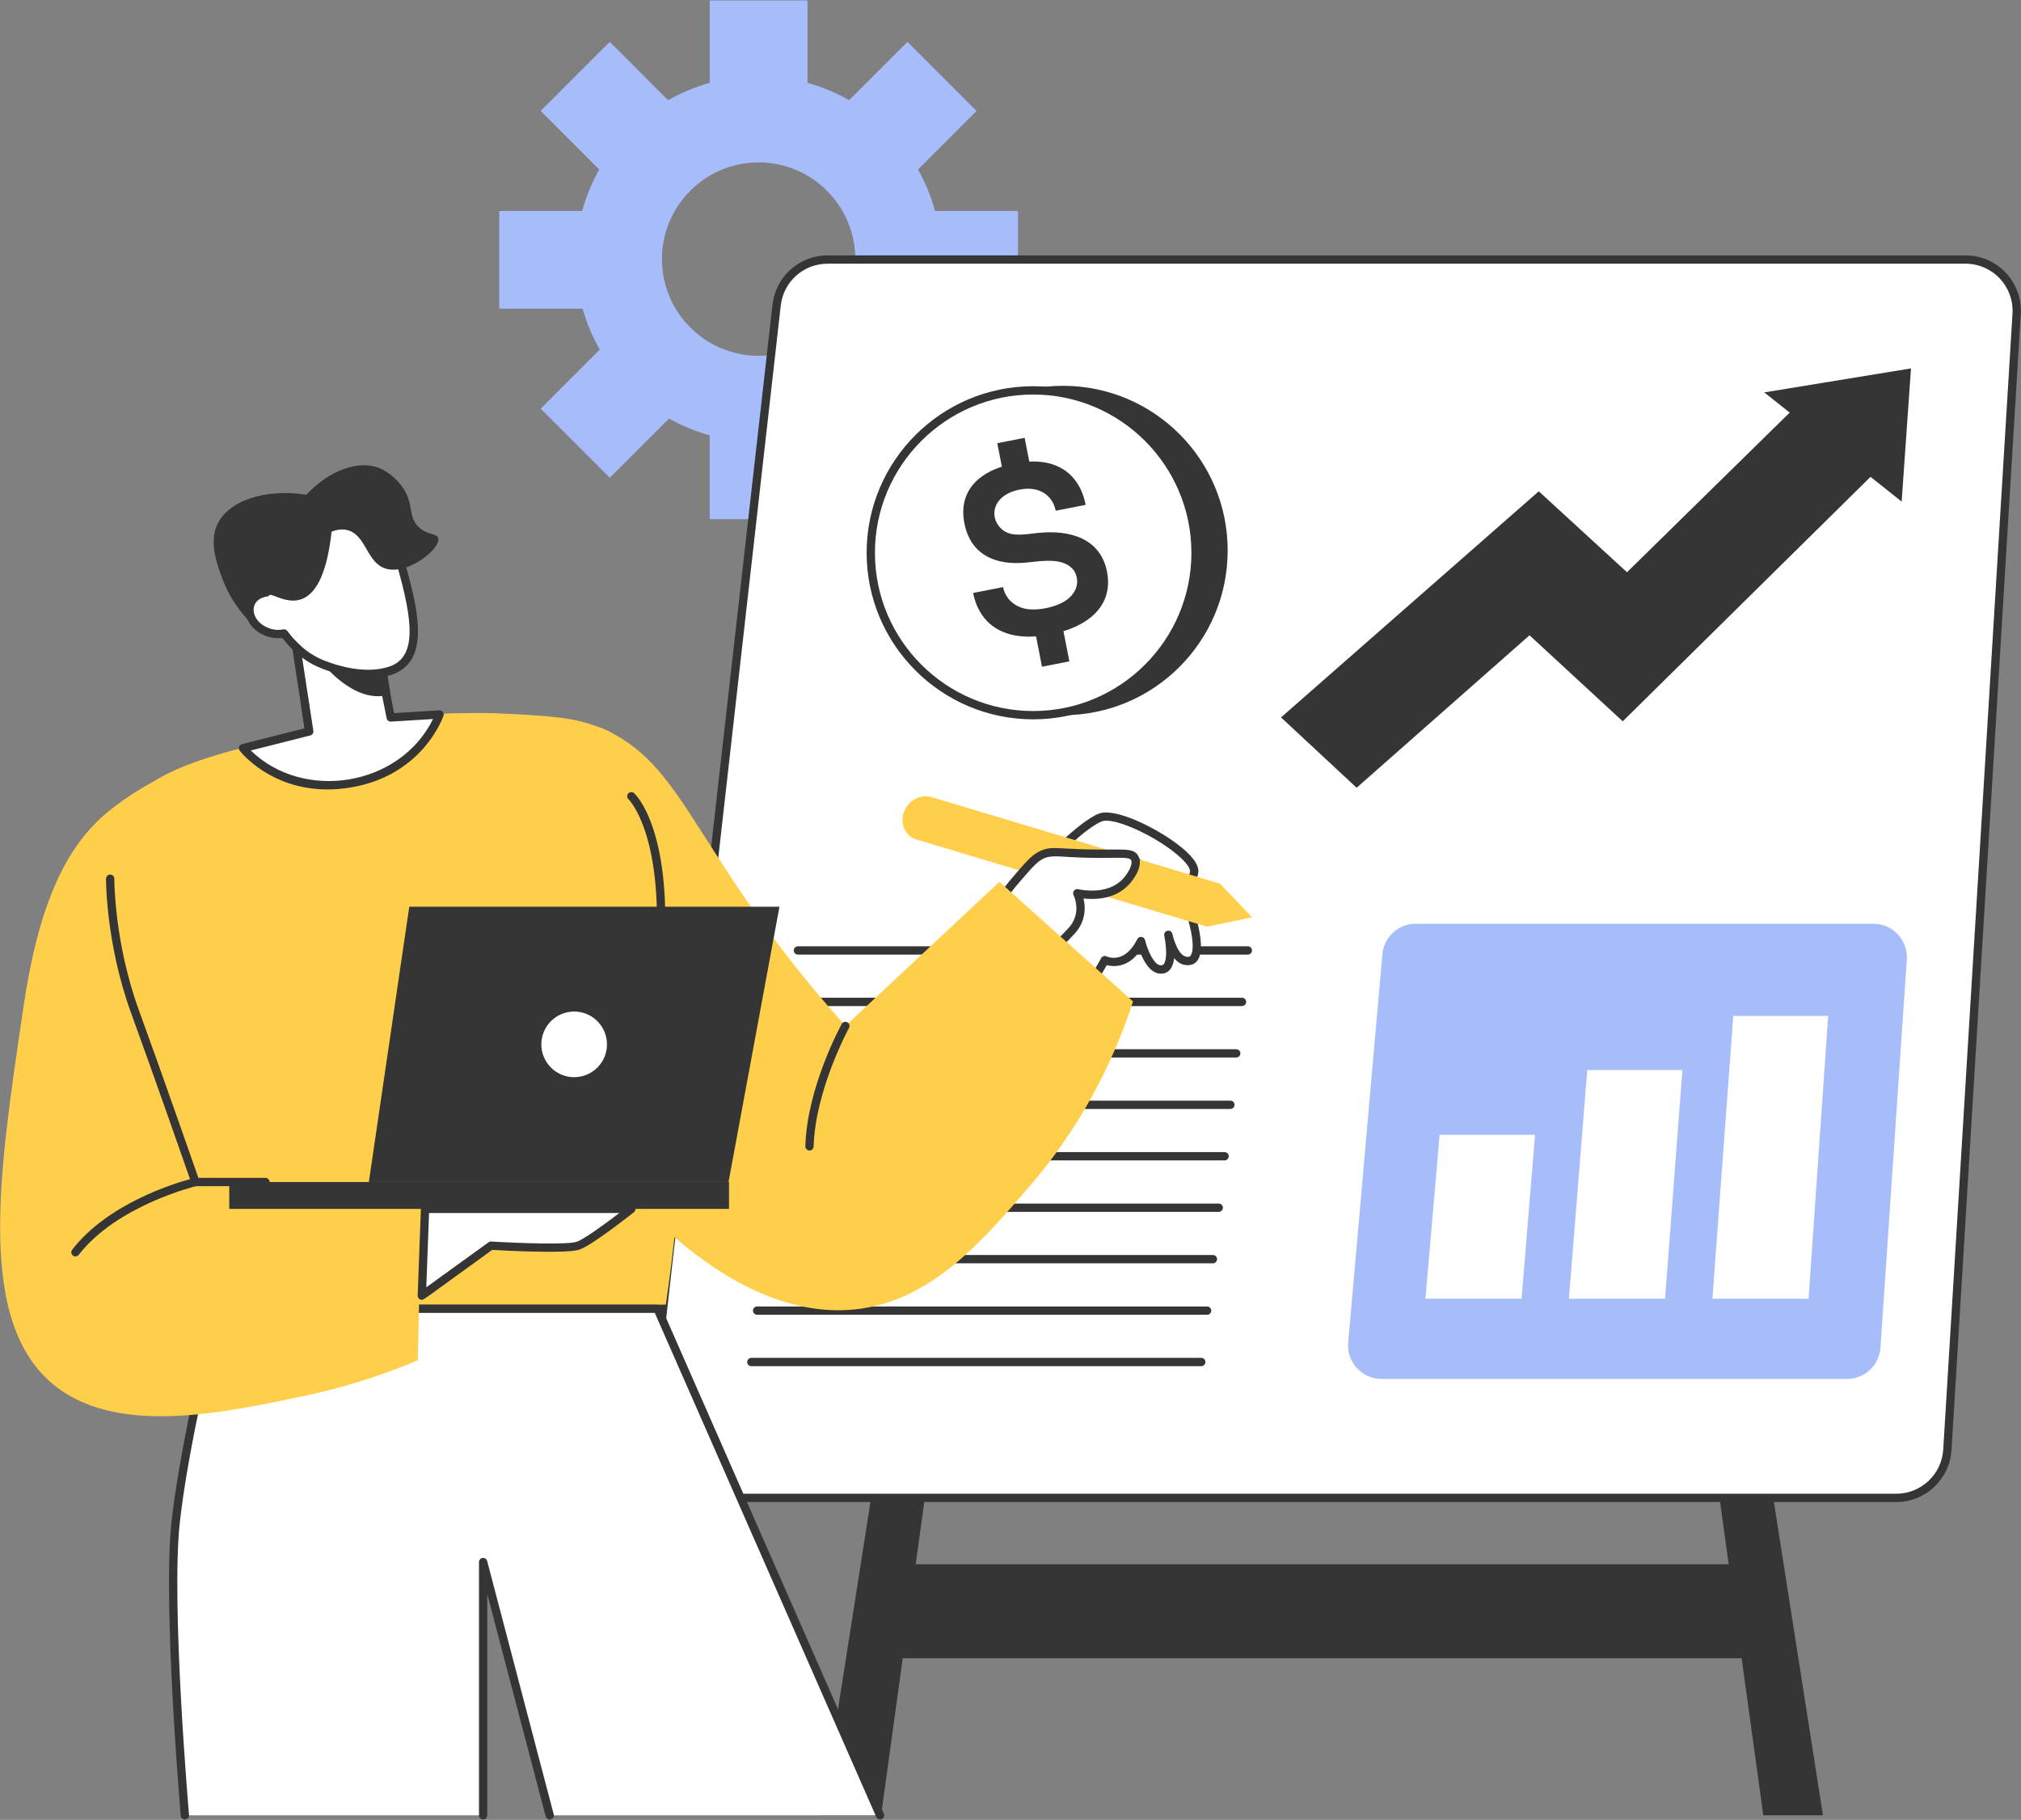 <svg xmlns="http://www.w3.org/2000/svg" width="1947" height="1753" viewBox="0 0 1947 1753" fill="none"><rect x="0" y="0" width="1947" height="1753" fill="#808080" stroke="none"/><g clip-path="url(#clip0_12_378)"><path d="M980.68 297.34V203.19H900.8C896.95 189.11 891.4 175.74 884.38 163.29L940.79 106.88L874.22 40.31L818 96.53C805.51 89.39 792.07 83.73 777.91 79.8V0.41H683.76V79.8C669.6 83.73 656.17 89.38 643.67 96.53L587.45 40.31L520.88 106.88L577.29 163.29C570.27 175.74 564.72 189.11 560.87 203.19H480.99V297.34H561.26C565.18 311.24 570.76 324.45 577.79 336.74L520.88 393.65L587.45 460.22L644.54 403.13C656.78 410.04 669.93 415.51 683.75 419.35V500.11H777.9V419.35C791.73 415.51 804.87 410.03 817.11 403.13L874.2 460.22L940.77 393.65L883.86 336.74C890.89 324.45 896.47 311.25 900.39 297.34H980.66H980.68ZM730.84 342.73C679.48 342.73 637.69 300.94 637.69 249.58C637.69 198.22 679.48 156.43 730.84 156.43C782.2 156.43 823.99 198.22 823.99 249.58C823.99 300.94 782.2 342.73 730.84 342.73Z" fill="#A7BCFB"></path><path d="M1714.26 1597.2H833.28L847.23 1506.71H1700.31L1714.26 1597.2Z" fill="#353535"></path><path d="M1756.2 1748.57H1698.72L1609.88 1104.22H1655.34L1756.2 1748.57Z" fill="#353535"></path><path d="M848.82 1748.57H791.34L892.2 1104.22H937.66L848.82 1748.57Z" fill="#353535"></path><path d="M1826.81 1442.82H673.43C643.98 1442.82 621.08 1417.19 624.39 1387.92L748.2 293.8C751.02 268.85 772.13 250 797.24 250H1893.53C1921.97 250 1944.52 273.97 1942.79 302.35L1876.07 1396.47C1874.48 1422.51 1852.9 1442.82 1826.81 1442.82Z" fill="white"></path><path d="M1826.81 1446.82H673.43C641.61 1446.82 616.84 1419.09 620.42 1387.47L744.23 293.35C747.29 266.36 770.08 246 797.24 246H1893.53C1924.3 246 1948.65 271.88 1946.78 302.59L1880.06 1396.71C1878.35 1424.8 1854.96 1446.81 1826.81 1446.81V1446.82ZM797.24 254C774.15 254 754.78 271.3 752.18 294.25L628.37 1388.37C625.33 1415.25 646.38 1438.82 673.43 1438.82H1826.81C1850.74 1438.82 1870.62 1420.11 1872.08 1396.23L1938.8 302.11C1940.39 276 1919.69 254 1893.53 254H797.24Z" fill="#353535"></path><path d="M1779.43 1328.23H1330.93C1312.02 1328.23 1297.18 1312.02 1298.83 1293.18L1331.77 919.2C1333.24 902.57 1347.17 889.81 1363.87 889.81H1804.84C1823.49 889.81 1838.25 905.6 1836.99 924.21L1811.58 1298.19C1810.43 1315.1 1796.38 1328.23 1779.43 1328.23Z" fill="#A7BCFB"></path><path d="M1465.85 1250.95H1373.23L1386.91 1093.05H1478.85L1465.85 1250.95Z" fill="white"></path><path d="M1604.09 1250.95H1511.47L1529.13 1030.73H1620.8L1604.09 1250.95Z" fill="white"></path><path d="M1742.34 1250.95H1649.71L1669.8 978.59H1761.24L1742.34 1250.95Z" fill="white"></path><path d="M1832.03 483.12C1835.04 440.22 1838.03 397.46 1841.02 354.86C1793.94 362.56 1746.82 370.26 1699.68 377.96C1707.84 384.44 1716 390.93 1724.17 397.42L1567.41 551.2L1482.42 473.24L1234.12 691.03L1306.95 758.79L1473.51 611.93L1563.32 694.8L1802.04 459.31C1812.03 467.25 1822.02 475.19 1832.02 483.14L1832.03 483.12Z" fill="#353535"></path><path d="M1024.09 688.89C1111.7 688.89 1182.72 617.869 1182.72 530.26C1182.72 442.651 1111.7 371.63 1024.09 371.63C936.481 371.63 865.46 442.651 865.46 530.26C865.46 617.869 936.481 688.89 1024.09 688.89Z" fill="#353535"></path><path d="M995.34 688.89C1081.74 688.89 1151.78 618.849 1151.78 532.45C1151.78 446.051 1081.74 376.01 995.34 376.01C908.941 376.01 838.9 446.051 838.9 532.45C838.9 618.849 908.941 688.89 995.34 688.89Z" fill="white"></path><path d="M995.34 692.89C906.87 692.89 834.9 620.92 834.9 532.45C834.9 443.98 906.87 372.01 995.34 372.01C1083.81 372.01 1155.78 443.98 1155.78 532.45C1155.78 620.92 1083.81 692.89 995.34 692.89ZM995.34 380.01C911.29 380.01 842.9 448.4 842.9 532.45C842.9 616.5 911.28 684.89 995.34 684.89C1079.4 684.89 1147.78 616.51 1147.78 532.45C1147.78 448.39 1079.4 380.01 995.34 380.01Z" fill="#353535"></path><path d="M1012.26 611.06C967.26 619.87 943.35 600.96 937.52 571.16L966.37 565.51C968.2 574.84 974.85 582.77 985.93 585.91C998.2 589.39 1022.14 584.8 1031.74 574.25C1036.75 568.75 1038.62 562.76 1037.36 556.3C1036.21 550.44 1032.71 546.09 1026.85 543.26C1016.26 538.15 1001.49 540.57 989.36 541.82C958.97 545.08 934.99 534.25 929.07 504.01C925.13 483.9 932.07 468.06 947.84 457.62C963.68 447.15 991.27 441.44 1010.32 446.21C1030.3 451.22 1041.91 465.91 1045.9 486.29L1017.05 491.94C1014.36 478.19 1002.25 467.69 982.41 471.57C954.28 477.08 952.32 500.72 966.87 511.12C975.4 517.22 988.01 514.58 999.5 513.39C1031.6 509.93 1060.31 519.16 1066.46 550.6C1073.12 584.64 1046.76 604.31 1012.29 611.05L1012.26 611.06ZM967.2 459.8L960.76 426.89L987.13 421.73L993.57 454.64L967.2 459.8ZM1003.84 642.2L997.4 609.29L1023.77 604.13L1030.21 637.04L1003.84 642.2Z" fill="#353535"></path><path d="M1202.14 919.5H768.7C766.49 919.5 764.7 917.71 764.7 915.5C764.7 913.29 766.49 911.5 768.7 911.5H1202.14C1204.35 911.5 1206.14 913.29 1206.14 915.5C1206.14 917.71 1204.35 919.5 1202.14 919.5Z" fill="#353535"></path><path d="M1196.54 969.06H763.1C760.89 969.06 759.1 967.27 759.1 965.06C759.1 962.85 760.89 961.06 763.1 961.06H1196.54C1198.75 961.06 1200.54 962.85 1200.54 965.06C1200.54 967.27 1198.75 969.06 1196.54 969.06Z" fill="#353535"></path><path d="M1190.94 1018.62H757.46C755.25 1018.62 753.46 1016.83 753.46 1014.62C753.46 1012.41 755.25 1010.62 757.46 1010.62H1190.94C1193.15 1010.62 1194.94 1012.41 1194.94 1014.62C1194.94 1016.83 1193.15 1018.62 1190.94 1018.62Z" fill="#353535"></path><path d="M1185.34 1068.18H751.86C749.65 1068.18 747.86 1066.39 747.86 1064.18C747.86 1061.97 749.65 1060.18 751.86 1060.18H1185.34C1187.55 1060.18 1189.34 1061.97 1189.34 1064.18C1189.34 1066.39 1187.55 1068.18 1185.34 1068.18Z" fill="#353535"></path><path d="M1179.74 1117.74H746.26C744.05 1117.74 742.26 1115.95 742.26 1113.74C742.26 1111.53 744.05 1109.74 746.26 1109.74H1179.74C1181.95 1109.74 1183.74 1111.53 1183.74 1113.74C1183.74 1115.95 1181.95 1117.74 1179.74 1117.74Z" fill="#353535"></path><path d="M1174.1 1167.3H740.66C738.45 1167.3 736.66 1165.51 736.66 1163.3C736.66 1161.09 738.45 1159.3 740.66 1159.3H1174.1C1176.31 1159.3 1178.1 1161.09 1178.1 1163.3C1178.1 1165.51 1176.31 1167.3 1174.1 1167.3Z" fill="#353535"></path><path d="M1168.5 1216.86H735.06C732.85 1216.86 731.06 1215.07 731.06 1212.86C731.06 1210.65 732.85 1208.86 735.06 1208.86H1168.5C1170.71 1208.86 1172.5 1210.65 1172.5 1212.86C1172.5 1215.07 1170.71 1216.86 1168.5 1216.86Z" fill="#353535"></path><path d="M1162.9 1266.42H729.42C727.21 1266.42 725.42 1264.63 725.42 1262.42C725.42 1260.21 727.21 1258.42 729.42 1258.42H1162.9C1165.11 1258.42 1166.9 1260.21 1166.9 1262.42C1166.9 1264.63 1165.11 1266.42 1162.9 1266.42Z" fill="#353535"></path><path d="M1157.3 1315.94H723.82C721.61 1315.94 719.82 1314.15 719.82 1311.94C719.82 1309.73 721.61 1307.94 723.82 1307.94H1157.3C1159.51 1307.94 1161.3 1309.73 1161.3 1311.94C1161.3 1314.15 1159.51 1315.94 1157.3 1315.94Z" fill="#353535"></path><path d="M1003.17 835.27C1003.17 835.27 1040.74 795.21 1059.9 787.5C1079.06 779.79 1152.21 821.59 1150.47 839.75C1148.73 857.91 1116.38 847.96 1088.76 825.32L1037.8 855.1L1003.17 835.27Z" fill="white"></path><path d="M1037.8 859.1C1036.17 859.1 1037.36 859.46 1001.18 838.75C998.93 837.46 998.49 834.42 1000.25 832.54C1001.81 830.88 1038.65 791.75 1058.4 783.79C1073.75 777.61 1112.49 796.83 1133.41 812.46C1148.08 823.42 1155.16 832.74 1154.45 840.14C1153.92 845.66 1151 849.79 1146.22 851.77C1132.41 857.53 1107.07 844.88 1088.4 830.17C1038.1 859.56 1039.48 859.1 1037.8 859.1ZM1009.6 834.35L1037.78 850.48L1086.74 821.87C1088.19 821.03 1090 821.17 1091.29 822.23C1113.44 840.39 1135.06 847.75 1143.14 844.38C1144.52 843.81 1146.15 842.72 1146.47 839.37C1146.77 836.29 1142.26 829.08 1128.61 818.87C1104.6 800.92 1071.31 787.21 1061.38 791.21C1046.56 797.17 1019.27 824.39 1009.59 834.35H1009.6Z" fill="#353535"></path><path d="M1050.16 822.28L1086.27 834.28C1086.27 834.28 1133.05 845.73 1142 866.63C1150.96 887.53 1159.91 924.6 1144.99 925.68C1132.58 926.57 1127.06 907.06 1125.55 900.44C1127.03 907.89 1131 932.34 1119.61 933.82C1106.17 935.56 1099.21 906.45 1099.21 906.45C1084.9 935.06 1064.38 924.86 1064.38 924.86L1048.11 953.13C1020.46 949.38 997.01 933.09 989.73 910.93C979.15 878.67 1002.94 834.31 1050.16 822.3V822.28Z" fill="white"></path><path d="M1047.57 957.08C1017.75 953.04 993.56 935.41 985.93 912.16C974.84 878.36 998.97 831.18 1049.17 818.41C1050.82 817.99 1049.43 817.83 1087.53 830.48C1089.21 830.88 1136.05 842.57 1145.68 865.05C1154.02 884.51 1166.39 928.14 1145.28 929.66C1139.3 930.15 1134.67 927.18 1131.15 922.94C1130.31 930.23 1127.38 936.83 1120.13 937.77C1108.73 939.28 1101.61 925.77 1098.05 916.19C1086.51 932.37 1072.66 931.33 1066.22 929.67L1051.58 955.12C1050.79 956.49 1049.24 957.31 1047.58 957.09L1047.57 957.08ZM1050.03 826.45C1004.58 838.65 984.1 880.9 993.54 909.66C1000 929.34 1020.44 944.48 1046.01 948.75L1060.92 922.85C1061.97 921.02 1064.27 920.32 1066.17 921.26C1066.84 921.58 1083.39 929.14 1095.64 904.64C1097.33 901.28 1102.24 901.91 1103.11 905.5C1105.12 913.85 1111.6 930.67 1119.11 929.84C1120.03 929.72 1120.68 929.31 1121.28 928.47C1124.03 924.65 1124.16 913.94 1121.63 901.2C1121.2 899.05 1122.58 896.96 1124.72 896.51C1126.84 896.04 1128.97 897.4 1129.45 899.53C1130.32 903.35 1135.17 922.34 1144.71 921.68C1145.91 921.59 1146.67 921.11 1147.33 920.02C1151.97 912.41 1146.42 887.07 1138.33 868.19C1131.63 852.55 1097.79 841.21 1085.32 838.16L1050.03 826.45Z" fill="#353535"></path><path d="M1162.88 892.63C1177.31 889.6 1191.73 886.57 1206.16 883.54C1195.88 872.75 1185.6 861.96 1175.32 851.17L897.58 767.83C886.19 764.41 874 771.48 870.36 783.63C867.13 794.39 872.7 805.57 882.79 808.6L1162.88 892.64V892.63Z" fill="#FFCF4B"></path><path d="M960.12 871.35C964.5 865.2 971.18 856.26 980.02 845.97C1006.89 814.72 1004 821.01 1045.66 822.16C1079.32 823.09 1089.67 820.07 1093.15 826.5C1096.89 833.43 1089.09 844.73 1084.03 849.94C1067.66 866.8 1040.89 861.1 1037.8 860.39C1037.8 860.39 1043.43 871.22 1039.67 883.83C1037.46 891.25 1033.11 896.01 1030.79 898.21L1013.73 916.12C995.86 901.19 978 886.26 960.13 871.33L960.12 871.35Z" fill="white"></path><path d="M1011.16 919.21L957.56 874.42C955.96 873.08 955.65 870.73 956.87 869.03C963.11 860.28 969.88 851.64 977 843.36C987.69 830.93 993.58 824.08 1000.74 820.38C1008.68 816.27 1014.04 816.58 1026.99 817.32C1079.68 820.36 1091.21 814.46 1096.68 824.61C1101.62 833.77 1092.86 846.6 1086.91 852.74C1073.58 866.46 1054.4 866.65 1043.8 865.45C1047.16 878.97 1043.12 892.04 1033.55 901.13L1016.63 918.9C1015.18 920.43 1012.79 920.57 1011.17 919.21H1011.16ZM965.55 870.67L1013.42 910.66L1027.9 895.46C1030.62 892.87 1034.06 888.69 1035.85 882.7C1039.11 871.76 1034.31 862.34 1034.26 862.24C1032.68 859.2 1035.43 855.72 1038.7 856.5C1041.51 857.14 1066.48 862.3 1081.18 847.16C1086.95 841.21 1091.73 832.25 1089.65 828.4C1087.72 824.81 1074.75 826.96 1045.57 826.16C1004.26 825.01 1008.57 818.92 983.07 848.58C976.93 855.72 971.05 863.14 965.55 870.67Z" fill="#353535"></path><path d="M358.726 581.516L280.879 593.47L303.224 738.985L381.071 727.031L358.726 581.516Z" fill="white"></path><path d="M303.23 742.99C301.25 742.99 299.57 741.54 299.28 739.6L276.93 594.08C276.59 591.9 278.09 589.85 280.28 589.52L358.13 577.57C360.29 577.23 362.36 578.73 362.69 580.92L385.04 726.44C385.38 728.62 383.88 730.66 381.69 731L303.23 743V742.99ZM285.44 596.82L306.57 734.43L376.52 723.69L355.39 586.08L285.44 596.82Z" fill="#353535"></path><path d="M386.03 542.32C382.63 530.51 374.69 520.53 363.96 514.54C353.55 508.72 339.07 503.21 322.03 503.71C314.25 503.94 297.08 504.52 280.88 516.77C280.05 517.39 264.28 529.61 258.55 548.05C256.34 555.17 255.8 562.82 256.71 570.64C249.62 571.67 243.74 575.56 241.37 581.64C235.35 597.12 255.03 614.22 273.57 610.15C285.65 626.17 298.21 635.15 312.21 640.5C327.4 646.3 353.15 653.34 375.91 646C407.83 635.7 400.98 594.25 386.03 542.32Z" fill="white"></path><path d="M354.47 653.18C338.35 653.18 322.67 648.77 310.79 644.24C296.58 638.82 284.09 629.98 271.88 614.5C266.64 615.17 261.01 614.44 255.77 612.4C231.6 602.99 229.54 574.02 252.42 567.47C251.97 560.2 252.74 553.28 254.74 546.86C260.89 527.05 277.76 514.11 278.47 513.57C299.55 497.64 334.4 493.42 365.92 511.04C377.66 517.61 386.17 528.32 389.88 541.21C406.97 600.58 416.46 653.17 354.47 653.17V653.18ZM273.58 606.15C277.64 606.15 276.85 610.42 290.56 622.79C297.15 628.73 304.92 633.43 313.64 636.76C326.96 641.85 352.6 649.33 374.68 642.19C402.06 633.36 397.85 597.85 382.18 543.42C379.06 532.57 371.89 523.55 362 518.02C349.06 510.78 335.69 507.32 322.14 507.7C315.09 507.9 298.59 508.38 283.29 519.95C283.14 520.07 267.77 531.84 262.37 549.23C260.38 555.64 259.81 562.69 260.68 570.17C260.93 572.32 259.42 574.28 257.28 574.59C239.16 577.22 240.45 597.85 258.66 604.94C266.71 608.07 272.45 606.14 273.57 606.14L273.58 606.15Z" fill="#353535"></path><path d="M312.22 640.5C312.22 640.5 340.56 676.53 372.29 669.8L368.92 647.87C368.92 647.87 336.56 655.24 312.22 640.5Z" fill="#353535"></path><path d="M297.93 704.51C196.34 728.79 145.55 740.94 116.82 782.53C80.66 834.89 96.11 901.17 124 1013.51C139.29 1075.11 166.43 1160.37 217.49 1256.64H641.45C658.53 1140.31 661.09 1041.93 659.45 968.75C654.81 761.11 615.64 722.39 591.68 707.3C573.28 695.71 548.59 693.61 499.21 689.4C406.6 681.51 333.08 696.12 297.93 704.52V704.51Z" fill="#FFCF4B"></path><path d="M209.48 1260.64C209.48 1260.64 178.11 1385.84 169.27 1465.81C160.43 1545.77 178.11 1748.57 178.11 1748.57H465.45V1504.61L529.55 1748.57H847.83L633.43 1260.64H209.48Z" fill="white"></path><path d="M847.84 1752.57C846.3 1752.57 844.83 1751.68 844.18 1750.18L630.83 1264.64H212.61C207.8 1284.24 181.2 1394.34 173.25 1466.25C164.55 1544.9 181.92 1746.2 182.1 1748.22C182.29 1750.42 180.66 1752.36 178.46 1752.55C176.22 1752.74 174.32 1751.11 174.13 1748.91C173.95 1746.88 156.51 1544.8 165.3 1465.36C174.07 1386.04 205.29 1260.91 205.6 1259.66C206.05 1257.88 207.65 1256.63 209.48 1256.63H633.44C635.03 1256.63 636.46 1257.57 637.1 1259.02L851.5 1746.95C852.67 1749.61 850.69 1752.56 847.84 1752.56V1752.57Z" fill="#353535"></path><path d="M529.55 1752.57C527.78 1752.57 526.16 1751.38 525.68 1749.59L469.45 1535.57V1748.57C469.45 1750.78 467.66 1752.57 465.45 1752.57C463.24 1752.57 461.45 1750.78 461.45 1748.57V1504.61C461.45 1502.6 462.94 1500.9 464.94 1500.64C466.9 1500.4 468.81 1501.64 469.32 1503.59L533.42 1747.55C534.09 1750.09 532.17 1752.57 529.55 1752.57Z" fill="#353535"></path><path d="M264.86 715.44C202.75 722.93 144.28 749.18 104.67 781.42C63.74 814.74 37.17 870.08 22.27 972.06C-0.61 1128.65 -25.46 1279.34 57.7 1338.42C118.76 1381.8 216.51 1360.91 296.06 1343.92C341.81 1334.14 378.28 1320.55 402.51 1310.24C404.17 1235.09 405.83 1159.94 407.48 1084.79C328.46 1096.39 249.44 1108 170.42 1119.6C183.48 1020.16 196.53 920.72 209.59 821.28C228.01 786 246.43 750.72 264.85 715.44H264.86Z" fill="#FFCF4B"></path><path d="M343.72 700.53C377.07 692.65 427.26 684.22 488.15 687.49C531.66 689.82 553.41 690.99 578.22 701.03C661.31 734.64 665.85 821.63 814.42 988.23C863.88 941.95 913.35 895.68 962.81 849.4C1005.7 887.8 1048.6 926.21 1091.49 964.61C1077.61 1007.5 1049.85 1074.99 992.99 1141.35C945.97 1196.23 898.44 1250.66 829.57 1260.52C700.86 1278.95 576 1129.55 525.17 1036.73C491.27 974.83 498.92 945.2 451.68 856.59C414.1 786.12 372.96 733.93 343.72 700.55V700.53Z" fill="#FFCF4B"></path><path d="M294.08 679.41L297.94 704.51L234.11 720.66C234.11 720.66 269.07 765.68 336.76 754.63C404.45 743.58 423.46 688.19 423.46 688.19C407.77 689.16 392.09 690.12 376.4 691.09C375.18 684.98 373.96 678.88 372.74 672.77" fill="white"></path><path d="M315.46 760.4C260.6 760.4 232.26 724.81 230.94 723.11C229.17 720.83 230.33 717.49 233.12 716.78L293.42 701.53L290.12 680.02C289.78 677.84 291.28 675.8 293.47 675.46C295.66 675.13 297.7 676.62 298.03 678.81L301.88 703.92C302.19 705.96 300.91 707.9 298.91 708.4L241.62 722.89C291.93 772.11 384.97 758.04 417.18 692.58L376.65 695.08C374.65 695.17 372.87 693.83 372.48 691.87L368.82 673.55C368.39 671.39 369.79 669.28 371.96 668.85C374.11 668.4 376.23 669.82 376.67 671.99L379.64 686.88L423.21 684.2C426.2 684.1 428.13 686.89 427.24 689.49C426.43 691.85 406.66 747.28 337.4 758.59C329.67 759.85 322.36 760.41 315.46 760.41V760.4Z" fill="#353535"></path><path d="M244.78 576.41C244.78 576.41 251.29 569.05 264.74 574.21C278.19 579.37 310.43 593.55 319.45 512.14C322.47 510.9 327.59 509.3 333.39 510.35C352.14 513.77 352.78 540.33 369.91 547.13C391.13 555.56 424.85 528.61 422.22 518.4C420.87 513.16 410.88 515.94 402.33 506.61C394.13 497.67 397.67 488.96 391.65 476.03C385.49 462.82 373.76 454.67 366.97 451.53C346.98 442.29 317.64 452.35 295.13 476.58C254.16 470.16 218.89 482.97 208.93 506.05C201.43 523.42 209.29 544.27 214.46 557.99C222.86 580.3 236.29 595.05 244.67 602.93C240.76 594.66 240.67 584.92 244.79 576.4L244.78 576.41Z" fill="#353535"></path><path d="M406.38 1248C428.58 1231.96 450.78 1215.91 472.99 1199.87C472.99 1199.87 544.95 1204.14 556.98 1199.87C569.01 1195.6 608.26 1164.43 608.26 1164.43H409.49C408.45 1192.29 407.42 1220.14 406.38 1248Z" fill="white"></path><path d="M406.38 1252C404.11 1252 402.3 1250.12 402.38 1247.85L405.489 1164.28C405.569 1162.13 407.339 1160.43 409.489 1160.43H608.26C612.04 1160.43 613.709 1165.21 610.749 1167.56C606.679 1170.79 570.63 1199.27 558.32 1203.64C546.46 1207.84 486.259 1204.64 474.179 1203.94C406.819 1252.61 408.39 1251.99 406.38 1251.99V1252ZM413.339 1168.43L410.679 1239.96L470.64 1196.63C471.39 1196.09 472.31 1195.82 473.22 1195.88C501.82 1197.58 547.37 1199.04 555.64 1196.1C562.99 1193.49 583.099 1178.76 596.599 1168.43H413.339Z" fill="#353535"></path><path d="M72.68 1210.22C69.39 1210.22 67.48 1206.41 69.52 1203.77C103.42 1159.97 166 1140.43 183.07 1135.77C176.38 1116.61 147.65 1034.47 126.29 975.78C101.83 908.58 102.14 846.98 102.15 846.36C102.17 844.16 103.96 842.4 106.15 842.4C107.33 842.4 110.18 843.33 110.15 846.44C110.15 847.04 109.86 907.27 133.81 973.05C158.04 1039.6 191.72 1136.27 192.06 1137.24C192.84 1139.48 191.51 1141.9 189.2 1142.45C188.44 1142.63 112.76 1160.99 75.85 1208.66C75.06 1209.68 73.88 1210.21 72.69 1210.21L72.68 1210.22Z" fill="#353535"></path><path d="M636.13 918.45C633.83 918.45 632 916.52 632.13 914.22C638.48 802.27 605.85 770.21 605.52 769.9C603.92 768.4 603.82 765.87 605.32 764.26C606.82 762.65 609.33 762.53 610.94 764.02C612.4 765.36 646.72 798.2 640.11 914.68C639.99 916.81 638.23 918.45 636.12 918.45H636.13Z" fill="#353535"></path><path d="M255.72 1142.56H188.27C186.06 1142.56 184.27 1140.77 184.27 1138.56C184.27 1136.35 186.06 1134.56 188.27 1134.56H255.72C257.93 1134.56 259.72 1136.35 259.72 1138.56C259.72 1140.77 257.93 1142.56 255.72 1142.56Z" fill="#353535"></path><path d="M701.86 1138.56H355.34L394.28 873.38H750.92L701.86 1138.56Z" fill="#353535"></path><path d="M702.32 1138.56H220.86V1164.44H702.32V1138.56Z" fill="#353535"></path><path d="M553.13 1041.6C572.808 1041.6 588.76 1025.65 588.76 1005.97C588.76 986.292 572.808 970.34 553.13 970.34C533.452 970.34 517.5 986.292 517.5 1005.97C517.5 1025.65 533.452 1041.6 553.13 1041.6Z" fill="white"></path><path d="M553.13 1045.59C531.28 1045.59 513.51 1027.81 513.51 1005.97C513.51 984.13 531.29 966.34 553.13 966.34C574.97 966.34 592.76 984.12 592.76 1005.97C592.76 1027.82 574.98 1045.59 553.13 1045.59ZM553.13 974.34C535.69 974.34 521.51 988.53 521.51 1005.97C521.51 1023.41 535.7 1037.59 553.13 1037.59C570.56 1037.59 584.76 1023.4 584.76 1005.97C584.76 988.54 570.57 974.34 553.13 974.34Z" fill="#353535"></path><path d="M779.86 1108.21H779.75C777.54 1108.15 775.8 1106.31 775.86 1104.1C777.39 1047.98 809.56 988.78 810.92 986.29C811.98 984.35 814.42 983.65 816.35 984.71C818.29 985.78 818.99 988.21 817.93 990.14C817.6 990.73 785.32 1050.16 783.85 1104.32C783.79 1106.49 782.01 1108.21 779.85 1108.21H779.86Z" fill="#353535"></path></g><defs><clipPath id="clip0_12_378"><rect width="1947" height="1753" fill="white"></rect></clipPath></defs></svg>